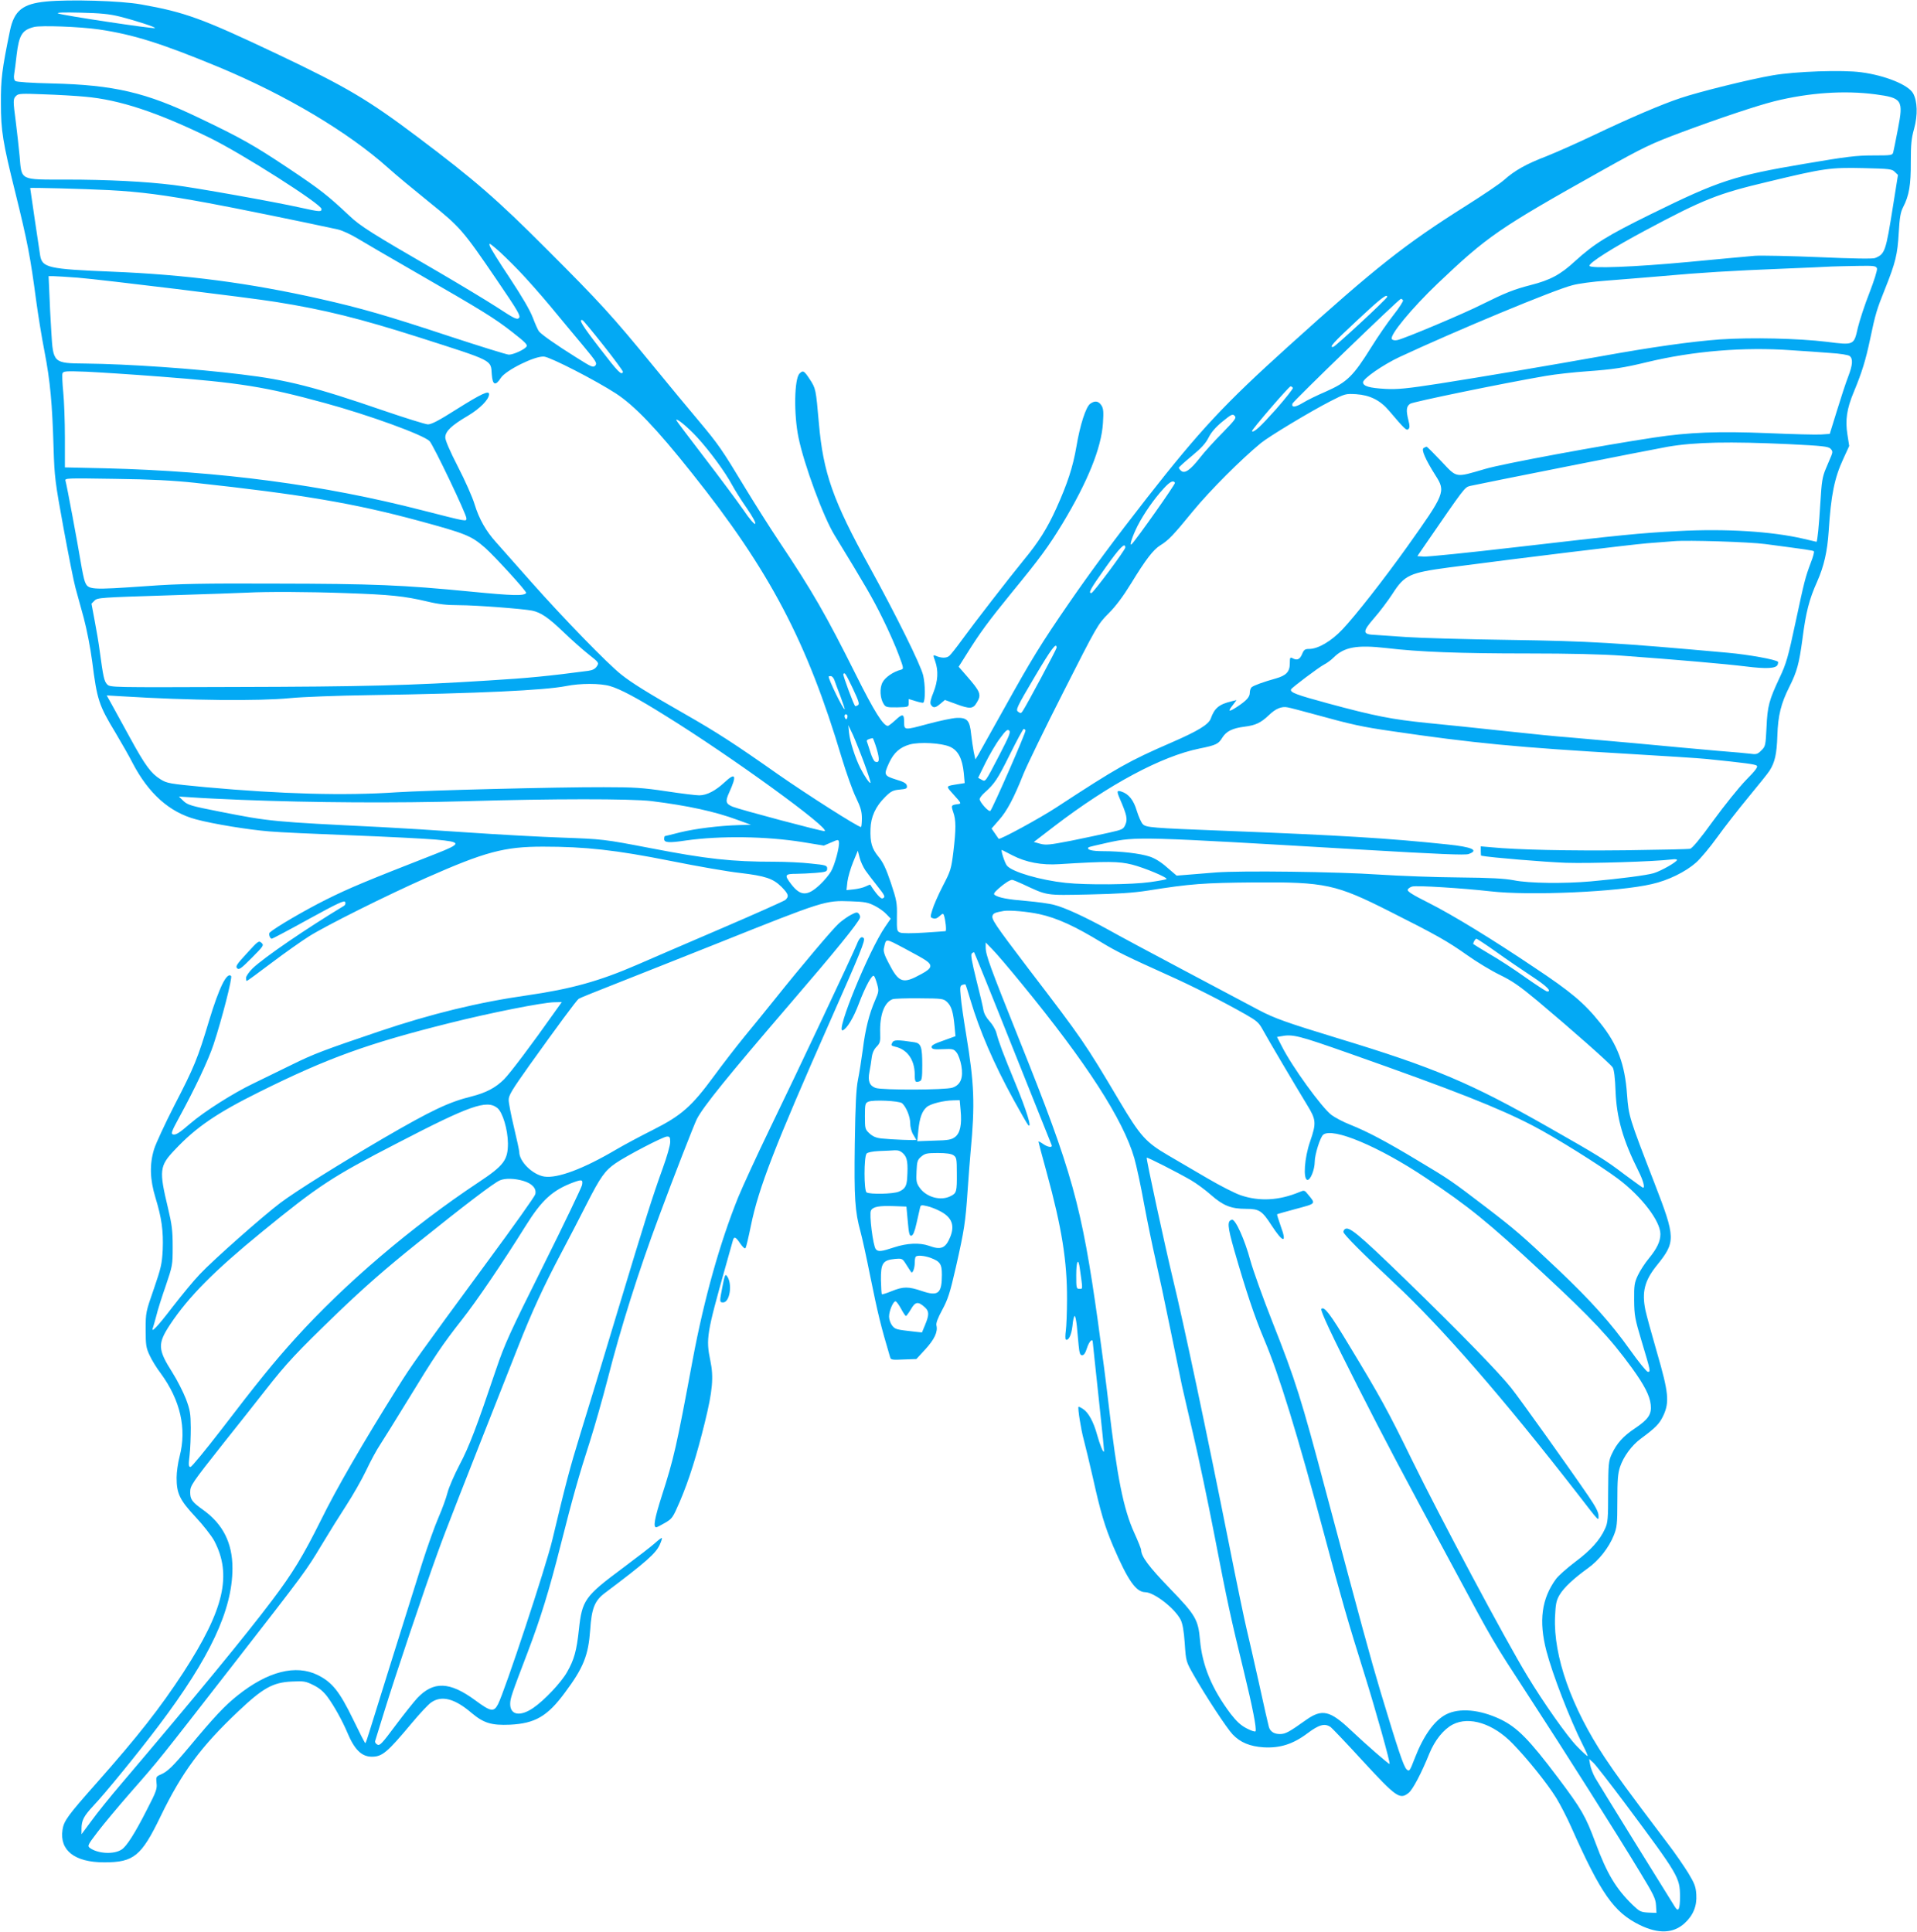<?xml version="1.0" standalone="no"?>
<!DOCTYPE svg PUBLIC "-//W3C//DTD SVG 20010904//EN"
 "http://www.w3.org/TR/2001/REC-SVG-20010904/DTD/svg10.dtd">
<svg version="1.0" xmlns="http://www.w3.org/2000/svg"
 width="1270pt" height="1280pt" viewBox="0 0 1270 1280"
 preserveAspectRatio="xMidYMid meet">
<g transform="translate(0,1280) scale(0.1,-0.1)"
fill="#03a9f4" stroke="none">
<path d="M307 12790 c-157 -15 -213 -60 -241 -193 -53 -258 -61 -322 -60 -482
0 -181 13 -260 94 -585 83 -336 101 -430 140 -725 12 -88 36 -239 55 -335 38
-197 51 -342 60 -640 6 -194 10 -223 66 -530 33 -179 68 -356 79 -395 10 -38
35 -128 55 -200 20 -76 44 -197 56 -290 32 -251 43 -287 154 -470 39 -66 91
-156 113 -200 106 -203 244 -327 420 -374 115 -31 349 -69 486 -80 66 -6 312
-17 546 -26 234 -9 483 -22 555 -28 175 -16 176 -26 3 -94 -468 -183 -571
-226 -728 -304 -144 -72 -338 -186 -373 -218 -9 -9 1 -41 14 -41 4 0 114 58
244 130 195 107 237 126 242 113 4 -10 0 -20 -8 -25 -252 -152 -531 -343 -606
-415 -23 -23 -43 -51 -43 -63 0 -11 2 -20 5 -20 3 0 77 54 164 120 86 65 198
144 247 175 112 71 517 273 779 389 389 172 516 206 772 206 281 0 482 -22
843 -94 179 -36 386 -72 461 -80 170 -20 220 -37 276 -92 47 -48 52 -63 26
-87 -10 -8 -207 -96 -438 -195 -231 -99 -476 -205 -545 -235 -249 -108 -436
-160 -726 -202 -324 -46 -639 -123 -982 -239 -367 -124 -435 -150 -577 -220
-71 -35 -187 -91 -256 -125 -132 -63 -325 -185 -419 -266 -74 -64 -97 -78
-116 -71 -12 5 -5 24 41 108 105 192 195 382 230 488 55 167 126 443 116 453
-28 28 -79 -76 -145 -293 -76 -254 -100 -312 -231 -565 -62 -121 -122 -251
-134 -289 -31 -101 -28 -200 9 -322 41 -134 53 -220 48 -345 -5 -95 -11 -120
-59 -260 -53 -152 -54 -156 -54 -269 0 -103 3 -121 26 -170 14 -31 47 -85 74
-120 130 -178 173 -366 125 -550 -11 -41 -20 -105 -20 -141 0 -105 20 -147
124 -259 51 -54 106 -125 124 -157 121 -228 67 -458 -204 -876 -154 -235 -297
-418 -573 -730 -193 -218 -218 -252 -227 -312 -20 -136 81 -215 276 -215 196
0 246 40 374 305 142 293 267 462 517 698 162 153 227 189 351 195 80 4 93 2
143 -23 39 -19 67 -42 94 -78 45 -61 99 -159 132 -237 47 -113 95 -160 162
-160 69 0 101 26 267 225 51 61 107 121 126 134 69 49 156 27 268 -69 81 -68
132 -83 254 -78 167 8 249 56 364 212 124 166 156 248 168 417 9 142 30 194
99 245 270 203 336 261 362 319 10 22 16 41 14 44 -3 2 -23 -13 -45 -33 -23
-21 -119 -95 -213 -165 -253 -188 -271 -213 -292 -410 -15 -138 -31 -198 -78
-280 -38 -68 -150 -187 -223 -237 -87 -60 -154 -49 -154 25 0 38 9 63 115 341
87 229 143 410 220 715 80 316 120 458 194 687 32 101 84 284 116 408 85 335
206 719 341 1080 98 265 231 605 250 644 42 83 206 285 619 766 297 345 448
531 462 568 3 7 0 19 -7 27 -10 12 -17 12 -51 -6 -22 -11 -58 -37 -81 -57 -42
-38 -245 -278 -428 -507 -57 -71 -147 -182 -200 -246 -52 -64 -142 -180 -199
-258 -149 -203 -216 -262 -404 -357 -84 -42 -194 -101 -245 -131 -217 -128
-388 -192 -476 -179 -77 12 -166 99 -166 163 0 10 -16 83 -35 163 -19 80 -35
161 -35 182 0 31 21 65 138 230 181 253 312 431 326 440 6 5 121 51 256 104
135 53 436 173 670 266 700 280 708 282 874 276 96 -3 118 -8 161 -30 28 -14
63 -39 78 -56 l28 -29 -37 -54 c-108 -157 -331 -703 -281 -686 27 9 72 83 107
177 44 116 88 196 100 183 5 -4 14 -29 21 -54 12 -43 11 -51 -13 -106 -40 -91
-66 -196 -82 -328 -9 -66 -23 -156 -32 -200 -12 -61 -17 -161 -21 -423 -5
-360 1 -449 38 -584 11 -40 40 -172 64 -293 51 -251 69 -326 132 -538 4 -17
14 -19 89 -15 l85 3 60 65 c60 66 83 115 73 157 -4 15 8 48 39 105 38 71 51
112 90 283 55 243 63 295 77 500 6 88 15 205 20 261 30 320 25 451 -30 784
-16 96 -32 207 -35 246 -6 62 -5 72 10 78 10 3 19 5 21 3 2 -2 17 -48 33 -103
62 -206 153 -418 286 -661 48 -87 91 -162 97 -168 27 -26 -10 95 -84 274 -85
206 -109 270 -127 337 -6 23 -27 58 -46 78 -21 23 -36 50 -40 74 -3 20 -24
110 -47 200 -30 121 -38 166 -30 174 7 7 14 10 16 7 2 -2 118 -287 256 -634
139 -346 254 -636 257 -642 8 -20 -26 -15 -58 8 -16 11 -29 18 -29 14 0 -3 24
-95 54 -203 101 -368 136 -591 135 -840 0 -86 -4 -181 -8 -210 -4 -29 -4 -55
0 -58 18 -10 37 30 44 90 3 37 10 66 15 66 4 0 10 -29 14 -65 3 -36 9 -94 12
-130 5 -52 10 -65 23 -65 12 0 22 15 32 47 15 47 39 70 39 36 1 -10 18 -175
39 -368 21 -192 37 -352 35 -353 -6 -8 -27 44 -46 112 -23 84 -57 147 -93 170
-15 10 -28 16 -30 14 -6 -7 16 -149 35 -218 11 -41 38 -154 60 -250 51 -230
79 -324 135 -456 97 -226 151 -303 212 -304 60 -1 196 -107 235 -183 13 -27
21 -72 27 -157 8 -119 9 -120 58 -207 80 -141 221 -355 259 -395 51 -54 115
-80 206 -86 108 -6 194 21 290 93 77 58 115 68 154 41 10 -8 106 -108 212
-224 223 -242 246 -258 304 -212 27 20 87 135 138 262 36 87 93 159 154 191
109 57 269 7 398 -127 95 -97 229 -264 288 -359 26 -43 72 -131 100 -195 196
-440 282 -563 453 -647 123 -60 222 -57 297 11 57 52 83 114 78 190 -3 52 -11
73 -53 143 -28 45 -88 133 -135 194 -279 369 -341 455 -419 572 -221 334 -340
671 -329 931 4 86 8 108 30 146 29 49 95 110 188 177 72 51 139 136 172 219
20 51 23 73 23 227 0 138 3 181 18 226 23 68 77 142 137 186 100 74 123 98
149 152 42 90 36 153 -42 421 -36 124 -70 249 -76 278 -25 121 -6 196 75 297
126 156 126 181 -15 545 -169 437 -171 443 -182 589 -14 199 -63 330 -177 472
-107 134 -194 207 -441 371 -275 185 -537 345 -693 424 -110 55 -146 78 -142
89 4 8 17 18 31 21 30 8 331 -11 518 -32 260 -30 847 -4 1068 48 108 24 224
81 294 143 29 26 92 101 140 168 48 67 142 187 208 267 66 80 129 158 138 173
36 56 48 112 52 232 4 133 24 214 80 325 50 100 64 151 86 314 23 180 45 265
98 383 45 102 67 199 76 333 15 239 38 353 97 480 l39 85 -12 77 c-15 94 -4
170 42 280 54 130 79 210 109 353 34 163 44 196 98 330 70 175 83 229 91 370
6 104 12 139 29 172 40 77 52 148 51 300 0 117 4 156 22 220 25 91 22 183 -7
235 -32 56 -184 118 -343 139 -123 17 -437 6 -586 -20 -148 -25 -488 -109
-612 -151 -124 -41 -336 -132 -573 -245 -107 -51 -249 -114 -314 -140 -133
-51 -209 -93 -281 -157 -26 -24 -138 -99 -247 -168 -412 -260 -596 -405 -1183
-935 -424 -383 -583 -553 -937 -1005 -210 -269 -366 -479 -515 -695 -186 -270
-249 -373 -428 -695 -87 -156 -166 -297 -175 -313 l-18 -29 -11 50 c-5 27 -13
79 -17 116 -9 92 -26 112 -96 109 -29 -1 -117 -20 -195 -41 -152 -41 -153 -41
-153 13 0 55 -10 58 -56 15 -24 -22 -47 -40 -52 -40 -30 0 -91 97 -212 340
-200 400 -285 548 -510 885 -59 88 -160 248 -225 355 -153 254 -176 286 -303
438 -59 70 -198 237 -308 372 -269 328 -346 413 -704 771 -326 327 -477 458
-853 741 -328 247 -472 332 -922 546 -506 240 -618 281 -912 333 -133 24 -473
34 -626 19z m483 -99 c104 -26 243 -71 237 -77 -7 -7 -619 85 -642 97 -13 6
37 8 150 5 129 -3 191 -9 255 -25z m-135 -86 c231 -34 416 -93 793 -249 447
-186 860 -432 1124 -669 51 -46 173 -147 271 -226 206 -166 223 -185 447 -514
143 -210 161 -241 148 -254 -13 -13 -31 -4 -144 70 -71 46 -244 150 -384 232
-453 262 -522 306 -595 375 -145 136 -190 172 -407 317 -228 152 -311 199
-594 334 -348 167 -559 216 -969 226 -140 3 -235 10 -243 16 -9 7 -12 23 -8
46 3 20 11 76 16 126 16 133 36 166 115 186 45 12 306 2 430 -16z m11769 -430
c178 -24 187 -37 150 -228 -14 -73 -28 -142 -31 -154 -5 -22 -9 -23 -135 -23
-110 0 -175 -8 -451 -55 -468 -79 -569 -112 -1022 -335 -290 -143 -372 -194
-500 -310 -97 -90 -165 -126 -295 -159 -112 -29 -169 -52 -320 -127 -120 -61
-507 -224 -561 -237 -17 -4 -31 -2 -38 6 -18 23 131 204 305 370 327 311 403
364 1085 746 286 160 323 177 533 256 256 95 493 174 611 204 230 57 464 73
669 46z m-11859 -16 c226 -20 475 -102 820 -270 214 -104 745 -442 745 -474 0
-20 -12 -19 -143 10 -171 38 -696 132 -837 149 -185 23 -434 36 -712 36 -310
0 -294 -8 -308 155 -6 61 -17 162 -25 225 -19 144 -19 155 2 175 14 15 36 16
182 10 91 -3 216 -10 276 -16z m11988 -498 l21 -20 -33 -207 c-48 -302 -53
-317 -119 -344 -14 -6 -147 -4 -370 6 -191 8 -383 12 -427 9 -44 -4 -243 -22
-441 -41 -353 -33 -654 -45 -654 -25 0 21 151 117 370 234 389 208 481 244
814 323 370 89 411 95 630 90 174 -4 191 -6 209 -25z m-11828 -121 c204 -11
361 -31 658 -86 154 -28 630 -125 854 -174 29 -6 89 -34 135 -62 46 -28 218
-128 383 -223 443 -255 519 -302 637 -394 91 -71 106 -87 95 -99 -16 -20 -86
-52 -116 -52 -13 0 -193 56 -400 124 -408 135 -574 183 -848 245 -471 106
-887 161 -1383 181 -420 17 -460 26 -474 107 -5 32 -66 441 -66 447 0 4 349
-5 525 -14z m2710 -531 c55 -57 152 -167 215 -243 63 -77 159 -191 212 -255
88 -106 95 -117 82 -133 -15 -15 -24 -11 -127 54 -131 82 -228 150 -246 172
-7 8 -25 49 -41 91 -19 50 -70 137 -153 263 -69 103 -128 198 -132 212 -7 22
-3 20 41 -17 27 -22 94 -87 149 -144z m9000 12 c3 -10 -18 -78 -50 -161 -31
-78 -65 -183 -77 -232 -26 -116 -25 -116 -205 -93 -190 23 -501 30 -708 16
-191 -14 -453 -51 -785 -111 -347 -62 -778 -135 -1070 -181 -219 -34 -281 -40
-360 -36 -108 6 -150 18 -150 44 1 25 132 116 243 168 371 173 1024 445 1144
475 39 11 138 24 220 30 81 6 247 20 368 30 265 24 464 36 815 50 146 6 288
12 315 14 28 1 105 3 172 4 110 2 122 0 128 -17z m-11919 -61 c159 -13 1143
-133 1314 -161 320 -51 556 -110 945 -234 499 -160 476 -148 483 -245 5 -72
24 -80 60 -24 33 51 229 148 287 141 45 -5 339 -156 475 -244 124 -81 268
-231 504 -528 515 -645 763 -1117 992 -1885 31 -102 73 -221 95 -265 31 -65
39 -92 39 -138 0 -31 -3 -57 -6 -57 -20 0 -354 213 -545 346 -297 209 -409
281 -624 404 -247 141 -350 205 -420 261 -89 70 -385 375 -595 612 -102 115
-206 232 -232 262 -69 76 -114 156 -144 254 -14 47 -64 159 -110 248 -53 103
-84 175 -84 194 0 41 41 80 150 144 79 47 140 108 140 143 0 27 -51 3 -215
-100 -118 -75 -168 -101 -191 -100 -17 1 -149 42 -295 92 -453 156 -638 203
-939 239 -315 39 -752 69 -1035 72 -212 2 -213 3 -225 210 -5 79 -11 195 -13
257 l-5 112 33 0 c18 0 90 -5 161 -10z m8674 -127 c0 -12 -341 -327 -356 -331
-34 -8 -2 27 159 177 154 144 197 177 197 154z m105 -23 c3 -5 -25 -49 -63
-97 -38 -48 -104 -144 -147 -213 -121 -194 -160 -232 -302 -295 -54 -23 -122
-56 -151 -74 -52 -31 -76 -33 -70 -6 3 15 707 695 719 695 4 0 10 -4 14 -10z
m-5296 -300 c72 -91 129 -169 128 -174 -8 -26 -32 -2 -154 157 -116 150 -144
196 -113 185 5 -2 67 -77 139 -168z m7871 -31 c80 -5 195 -13 257 -18 66 -4
118 -13 127 -20 23 -19 20 -59 -10 -137 -15 -38 -48 -139 -74 -224 l-48 -155
-58 -4 c-33 -2 -192 2 -354 9 -323 13 -520 6 -750 -29 -347 -52 -1006 -174
-1120 -208 -203 -59 -185 -62 -292 51 -50 53 -93 96 -97 96 -3 0 -12 -4 -20
-9 -16 -10 12 -75 79 -181 69 -108 64 -119 -189 -475 -153 -214 -340 -453
-426 -544 -75 -80 -163 -131 -222 -131 -28 0 -35 -5 -47 -35 -15 -35 -33 -43
-64 -26 -15 8 -17 3 -17 -34 0 -56 -23 -81 -94 -101 -76 -21 -143 -45 -158
-57 -7 -5 -13 -22 -13 -36 0 -29 -20 -52 -85 -95 -54 -35 -63 -33 -30 9 l27
36 -29 -7 c-86 -20 -117 -45 -142 -116 -15 -39 -83 -81 -260 -158 -283 -123
-356 -164 -761 -429 -111 -73 -378 -218 -384 -209 -1 2 -13 18 -25 36 l-22 32
48 55 c54 60 100 147 163 306 23 57 143 304 267 548 222 438 227 446 297 516
48 48 96 112 150 200 97 159 147 223 192 251 54 33 86 66 219 229 111 135 318
342 448 449 55 45 326 208 460 277 98 50 101 51 171 47 91 -6 159 -40 217
-108 107 -126 117 -135 130 -123 9 9 9 22 0 57 -17 68 -14 94 12 111 21 13
612 135 897 184 63 11 189 25 278 31 167 12 240 23 392 60 307 74 643 102 960
79z m-10814 -174 c535 -41 698 -67 1094 -175 294 -80 656 -212 696 -253 25
-26 244 -484 244 -511 0 -23 8 -24 -290 52 -659 170 -1340 260 -2102 279
l-268 6 0 196 c0 108 -5 244 -11 303 -6 59 -8 115 -5 124 6 15 22 16 159 11
85 -4 302 -18 483 -32z m7509 -75 c3 -5 -47 -68 -110 -140 -106 -119 -150
-159 -161 -147 -6 5 245 297 256 297 5 0 11 -4 15 -10z m-466 -298 c-53 -53
-121 -128 -151 -167 -63 -80 -99 -105 -123 -85 -8 7 -15 16 -15 21 0 4 39 39
86 78 63 52 92 84 111 122 17 34 47 69 91 105 59 48 68 53 81 39 14 -14 5 -25
-80 -113z m-3481 -29 c87 -95 187 -232 233 -318 18 -33 61 -102 97 -153 39
-57 61 -97 55 -103 -5 -5 -37 31 -80 95 -39 56 -155 212 -257 345 -102 133
-186 244 -186 247 0 17 73 -43 138 -113z m7234 -46 c220 -11 260 -15 275 -30
14 -14 15 -22 6 -45 -6 -15 -23 -55 -38 -90 -22 -53 -27 -85 -35 -220 -9 -153
-20 -262 -26 -262 -1 0 -40 9 -86 20 -210 49 -515 68 -832 51 -259 -14 -369
-25 -1076 -107 -310 -36 -584 -64 -607 -62 l-43 3 48 70 c267 388 264 385 301
395 45 11 1223 245 1311 260 184 31 405 35 802 17z m-10562 -256 c710 -77
1057 -136 1485 -252 313 -85 347 -99 439 -179 67 -60 277 -290 272 -299 -13
-20 -84 -19 -368 9 -451 44 -645 52 -1293 53 -477 2 -639 -1 -845 -16 -387
-27 -396 -26 -418 30 -6 15 -18 73 -27 128 -21 127 -93 514 -101 539 -6 18 5
18 327 13 242 -3 388 -11 529 -26z m6494 0 c5 -7 -254 -374 -286 -406 -19 -19
2 48 38 120 42 82 111 181 173 248 42 46 64 57 75 38z m3911 -406 c278 -37
316 -42 322 -48 3 -4 -5 -37 -20 -74 -38 -102 -42 -118 -102 -398 -49 -230
-61 -272 -105 -365 -70 -149 -81 -189 -87 -330 -6 -119 -7 -126 -34 -152 -23
-24 -34 -28 -66 -23 -21 3 -121 12 -223 20 -102 9 -347 31 -545 50 -198 18
-400 36 -450 40 -49 3 -232 21 -405 40 -173 19 -407 43 -520 54 -239 24 -351
46 -665 131 -210 57 -249 72 -242 92 4 11 182 145 218 164 18 9 47 30 64 47
70 70 154 85 349 63 217 -26 486 -36 941 -36 272 0 492 -5 625 -15 345 -25
678 -54 816 -71 136 -17 201 -14 211 12 3 8 4 17 2 19 -16 15 -192 47 -334 60
-733 66 -913 77 -1450 85 -291 4 -597 13 -680 19 -82 6 -174 12 -204 14 -86 3
-87 20 -7 112 37 42 91 114 121 160 80 125 113 140 375 175 501 66 1194 150
1310 160 74 6 155 12 180 14 93 8 499 -5 605 -19z m-4240 -23 c0 -16 -213
-302 -225 -302 -22 0 -6 28 96 172 94 132 129 167 129 130z m-5165 -302 c297
-10 389 -20 538 -55 78 -19 131 -25 215 -25 109 0 422 -24 482 -36 58 -12 108
-46 208 -142 56 -54 132 -121 169 -150 66 -52 67 -54 52 -77 -11 -17 -28 -26
-57 -30 -257 -34 -394 -48 -660 -64 -519 -33 -825 -41 -1684 -43 -816 -3 -822
-3 -843 17 -20 21 -26 47 -50 225 -6 47 -21 136 -33 198 l-21 112 20 20 c19
20 42 21 485 35 255 8 491 16 524 18 132 7 404 6 655 -3z m4710 -362 c0 -9
-199 -382 -225 -420 -10 -15 -14 -16 -30 -4 -17 12 -11 27 109 230 112 189
146 234 146 194z m-1350 -270 c40 -86 46 -104 33 -111 -8 -5 -16 -7 -18 -5
-10 10 -82 204 -78 211 9 15 15 5 63 -95z m-122 55 c5 -16 24 -65 41 -110 17
-46 29 -83 27 -83 -11 0 -106 194 -106 217 0 2 6 3 14 3 8 0 19 -12 24 -27z
m-1487 -39 c67 -19 182 -80 367 -196 438 -271 1098 -751 1055 -765 -12 -4
-564 143 -610 162 -45 19 -49 35 -23 92 53 116 44 138 -29 70 -61 -57 -119
-87 -169 -87 -22 0 -120 12 -218 27 -154 23 -211 27 -414 27 -301 1 -1179 -21
-1375 -34 -342 -23 -755 -12 -1263 34 -242 23 -255 25 -300 53 -61 38 -100 90
-201 275 -46 84 -100 182 -119 217 l-35 63 104 -6 c452 -28 901 -32 1110 -12
79 8 317 17 529 20 720 11 1158 32 1300 60 93 19 226 19 291 0z m4674 -189
c238 -66 313 -82 500 -109 544 -80 833 -108 1570 -151 237 -14 471 -29 520
-34 255 -26 321 -35 333 -44 10 -8 -7 -31 -71 -96 -46 -47 -143 -168 -216
-268 -88 -122 -140 -184 -154 -187 -12 -3 -206 -7 -432 -10 -373 -4 -713 3
-887 20 l-68 6 0 -31 c0 -17 1 -31 3 -31 59 -12 423 -42 561 -47 165 -5 584 8
699 22 20 3 37 2 37 -3 0 -13 -105 -73 -155 -88 -49 -14 -216 -36 -415 -54
-178 -16 -411 -13 -510 7 -64 12 -154 17 -365 19 -154 1 -392 10 -530 19 -281
19 -912 27 -1080 14 -60 -5 -144 -12 -185 -15 l-75 -6 -63 54 c-39 35 -81 61
-115 72 -63 21 -191 36 -309 36 -76 0 -112 10 -96 26 3 2 60 16 129 31 187 41
208 40 1685 -47 512 -30 679 -37 703 -29 72 25 24 47 -142 64 -388 41 -703 60
-1472 90 -490 19 -522 22 -544 44 -10 10 -28 50 -40 89 -21 71 -54 112 -102
127 -30 10 -32 3 -10 -48 46 -106 52 -135 37 -170 -13 -31 -18 -34 -107 -54
-52 -12 -166 -36 -254 -54 -140 -27 -165 -30 -203 -20 l-43 12 138 106 c361
276 708 462 959 513 113 23 126 30 153 74 26 41 67 61 146 71 73 9 107 25 161
76 44 43 84 60 124 52 14 -2 97 -24 185 -48z m-3102 -21 c-4 -12 -8 -13 -14
-3 -9 15 -2 32 11 24 5 -3 6 -13 3 -21z m113 -303 c25 -68 43 -125 41 -128 -6
-6 -39 42 -67 97 -34 67 -69 176 -75 234 l-5 51 31 -65 c16 -36 50 -121 75
-189z m897 60 c-99 -190 -93 -182 -121 -167 l-22 12 49 100 c27 54 70 128 96
162 38 52 49 61 60 52 12 -10 2 -35 -62 -159z m171 160 c6 -9 -217 -517 -233
-534 -10 -10 -71 58 -71 78 0 7 14 26 32 42 68 61 86 88 168 253 46 93 88 170
92 170 4 0 9 -4 12 -9z m-986 -123 c21 -72 18 -96 -10 -85 -8 2 -22 31 -32 63
-10 33 -21 64 -23 71 -4 9 7 16 38 22 3 0 15 -32 27 -71z m485 14 c54 -24 82
-77 92 -174 l6 -67 -38 -6 c-92 -15 -90 -9 -33 -73 48 -53 50 -57 28 -60 -47
-6 -48 -8 -33 -53 19 -52 19 -113 1 -264 -14 -113 -18 -126 -70 -226 -30 -58
-61 -129 -69 -157 -15 -49 -15 -51 5 -57 13 -5 27 0 43 15 18 17 24 18 28 7
11 -30 19 -107 11 -107 -5 -1 -69 -5 -142 -10 -80 -5 -143 -5 -157 0 -23 9
-24 12 -23 107 2 90 -2 108 -40 223 -32 95 -52 137 -82 173 -44 54 -56 93 -53
185 2 79 34 149 97 211 38 38 52 45 96 49 44 4 51 7 48 25 -2 16 -19 26 -73
42 -79 25 -81 31 -45 110 32 68 71 103 137 122 66 18 209 10 266 -15z m-4693
-352 c479 -19 1021 -22 1485 -9 569 17 1095 17 1230 1 241 -30 421 -69 572
-125 l88 -32 -75 -2 c-138 -4 -294 -24 -393 -48 -54 -14 -100 -25 -102 -25 -3
0 -5 -9 -5 -20 0 -24 33 -26 145 -9 227 32 530 28 773 -11 l140 -23 49 21 c45
20 48 20 51 3 5 -31 -28 -154 -53 -196 -13 -22 -46 -62 -73 -87 -83 -78 -129
-77 -191 4 -46 60 -42 68 35 68 28 0 85 3 127 6 71 6 77 9 77 29 0 20 -7 23
-107 33 -60 7 -169 12 -243 12 -284 0 -447 18 -820 90 -312 60 -317 60 -590
70 -140 5 -419 20 -620 34 -201 14 -462 30 -580 36 -713 35 -730 36 -1064 102
-189 37 -212 44 -240 70 l-31 30 95 -6 c52 -4 196 -11 320 -16z m5108 -368
c89 -46 193 -66 311 -58 319 20 393 19 481 -3 82 -21 238 -86 228 -96 -3 -3
-52 -12 -109 -20 -120 -17 -417 -20 -559 -5 -168 18 -354 72 -389 114 -15 18
-44 109 -33 104 4 -2 35 -18 70 -36z m-975 -99 c15 -21 49 -66 77 -101 54 -68
58 -77 36 -85 -11 -4 -42 30 -81 91 -1 1 -15 -4 -31 -12 -16 -8 -51 -16 -78
-19 l-48 -5 6 55 c4 31 21 89 38 131 l31 75 12 -46 c6 -25 24 -63 38 -84z
m1042 -91 c167 -78 147 -75 438 -69 194 4 296 11 392 26 283 45 367 51 707 54
469 3 538 -12 898 -194 304 -153 380 -196 510 -288 63 -45 161 -104 217 -131
82 -40 130 -73 250 -173 230 -193 482 -416 497 -440 9 -14 16 -69 19 -157 7
-179 50 -327 152 -530 31 -62 44 -110 30 -110 -3 0 -58 40 -123 88 -126 96
-173 125 -502 312 -516 294 -757 396 -1396 590 -341 104 -422 133 -524 187
-47 25 -267 142 -490 260 -223 118 -452 241 -510 274 -151 83 -287 146 -356
163 -32 9 -115 20 -184 26 -122 10 -181 21 -209 39 -11 7 -6 16 24 43 40 35
74 57 90 58 6 0 37 -13 70 -28z m110 -199 c119 -26 236 -80 415 -189 99 -60
169 -94 435 -214 161 -72 357 -171 516 -261 75 -43 89 -55 114 -101 32 -59
213 -366 293 -497 62 -101 64 -121 21 -246 -37 -107 -47 -247 -18 -253 20 -4
49 68 49 120 0 47 36 162 56 179 62 51 368 -77 679 -285 285 -190 410 -291
775 -630 327 -303 449 -434 592 -631 81 -112 118 -183 124 -243 7 -63 -16 -97
-104 -156 -78 -52 -121 -99 -155 -173 -20 -44 -22 -63 -23 -248 0 -179 -2
-205 -21 -245 -33 -74 -95 -143 -197 -219 -53 -40 -111 -91 -128 -114 -95
-130 -115 -278 -63 -477 41 -156 153 -447 242 -624 19 -37 33 -70 31 -72 -2
-2 -34 27 -70 64 -65 66 -222 289 -330 468 -145 238 -580 1055 -764 1431 -158
324 -212 422 -417 760 -125 208 -164 259 -183 240 -9 -9 72 -181 245 -522 185
-364 281 -545 634 -1200 264 -492 252 -471 492 -840 236 -362 586 -915 737
-1165 93 -153 107 -181 109 -225 l3 -50 -54 2 c-50 3 -58 7 -103 50 -112 109
-171 208 -247 413 -66 177 -91 221 -248 430 -192 255 -270 334 -382 388 -137
65 -272 77 -360 32 -77 -40 -149 -140 -206 -287 -35 -91 -37 -93 -55 -77 -20
18 -57 129 -173 514 -68 228 -125 439 -360 1320 -167 630 -203 743 -356 1130
-62 157 -128 341 -147 410 -37 137 -98 272 -121 268 -33 -7 -30 -44 14 -199
78 -271 134 -440 199 -594 99 -234 219 -623 400 -1300 112 -420 154 -566 265
-920 74 -237 172 -586 166 -593 -4 -4 -151 124 -256 223 -138 131 -191 143
-295 70 -118 -84 -139 -95 -176 -95 -38 0 -64 16 -73 48 -3 9 -33 141 -66 292
-34 151 -70 311 -81 355 -11 44 -65 302 -119 575 -145 728 -297 1447 -371
1752 -50 208 -177 792 -172 797 3 5 203 -97 293 -149 36 -21 96 -65 133 -98
81 -71 133 -92 232 -92 87 0 106 -12 168 -108 78 -120 105 -123 62 -7 -15 42
-26 78 -24 79 2 2 59 18 126 36 134 36 131 32 79 95 -23 29 -25 30 -58 16
-135 -56 -264 -63 -388 -21 -36 12 -135 62 -220 112 -85 50 -202 118 -260 152
-149 87 -185 127 -324 361 -228 384 -244 408 -603 877 -224 295 -246 328 -237
352 6 15 17 20 74 30 39 6 158 -4 235 -21z m-754 -305 c49 -33 44 -54 -25 -91
-126 -70 -151 -61 -221 76 -26 49 -34 75 -29 95 15 66 6 66 132 0 64 -34 129
-70 143 -80z m3781 55 c68 -49 174 -121 236 -162 99 -65 135 -101 102 -101 -6
0 -72 43 -146 95 -74 53 -182 123 -240 156 -57 34 -104 63 -104 64 0 12 14 35
21 35 4 0 63 -39 131 -87z m-3142 -213 c428 -522 672 -900 745 -1155 14 -49
44 -187 65 -305 22 -118 56 -282 75 -365 19 -82 64 -292 99 -465 36 -173 70
-340 76 -370 7 -30 40 -176 75 -325 35 -148 98 -448 140 -665 86 -446 109
-552 195 -903 59 -243 85 -377 78 -398 -2 -6 -27 2 -58 18 -41 21 -68 47 -107
97 -124 165 -188 319 -203 488 -12 137 -28 165 -203 346 -136 141 -186 208
-187 251 0 8 -20 58 -45 113 -72 157 -115 373 -170 848 -14 124 -46 371 -71
550 -108 772 -171 997 -518 1862 -200 500 -226 570 -226 622 l0 31 44 -45 c25
-25 113 -128 196 -230z m-495 -120 c28 -27 40 -65 49 -161 l6 -65 -80 -29
c-61 -21 -80 -32 -78 -44 3 -13 16 -16 75 -13 66 3 72 1 91 -23 11 -14 25 -53
31 -87 14 -80 -5 -127 -59 -145 -47 -16 -464 -17 -509 -2 -41 15 -53 46 -41
107 5 26 12 68 15 94 4 31 15 55 32 72 23 24 26 34 24 89 -4 121 27 205 82
226 10 4 90 7 177 6 154 -1 160 -2 185 -25z m-2601 -67 c-151 -214 -294 -404
-335 -445 -56 -56 -120 -89 -214 -113 -151 -37 -268 -93 -583 -276 -290 -170
-582 -352 -684 -429 -113 -85 -445 -378 -534 -473 -39 -40 -121 -140 -183
-220 -100 -131 -145 -177 -127 -132 3 9 13 44 22 78 8 34 36 123 62 197 45
133 46 137 46 260 0 105 -5 146 -31 255 -60 250 -57 279 45 386 141 150 277
243 563 385 449 223 714 319 1253 454 270 68 622 138 699 139 l49 1 -48 -67z
m5268 -274 c698 -246 986 -360 1213 -478 145 -75 449 -265 566 -353 154 -116
279 -279 279 -365 0 -48 -22 -95 -76 -161 -26 -31 -59 -82 -73 -112 -23 -49
-26 -66 -25 -165 1 -101 5 -123 49 -270 61 -203 61 -205 42 -205 -8 0 -62 66
-120 148 -124 174 -256 322 -473 528 -240 227 -284 265 -477 413 -236 180
-243 185 -454 311 -209 126 -334 192 -449 238 -44 17 -100 47 -123 64 -66 51
-261 320 -329 455 l-32 62 23 4 c82 16 115 7 459 -114z m-2966 -329 c27 -24
54 -88 54 -132 0 -25 8 -56 20 -76 11 -18 20 -34 20 -35 0 -4 -162 2 -227 9
-39 4 -60 13 -83 34 -29 27 -30 31 -30 114 0 80 2 87 23 96 32 14 203 6 223
-10z m388 -47 c9 -95 -3 -151 -37 -177 -24 -18 -46 -22 -139 -24 l-111 -4 7
73 c9 84 24 125 55 153 24 22 112 44 177 45 l42 1 6 -67z m-3070 16 c36 -28
70 -143 71 -235 0 -111 -27 -147 -196 -259 -443 -294 -885 -671 -1214 -1035
-139 -154 -245 -284 -489 -603 -105 -136 -196 -247 -204 -247 -13 0 -14 12 -6
78 5 42 8 124 8 182 -1 93 -4 115 -32 190 -18 46 -58 125 -89 174 -99 156
-100 192 -15 321 121 182 291 354 607 612 377 308 462 364 900 590 478 248
589 287 659 232z m1146 -227 c0 -21 -22 -98 -49 -172 -72 -200 -112 -328 -300
-950 -93 -311 -204 -675 -246 -810 -70 -227 -100 -343 -185 -700 -42 -179
-316 -1006 -361 -1093 -28 -53 -48 -49 -151 27 -169 124 -276 128 -384 14 -22
-24 -87 -105 -143 -180 -90 -121 -105 -137 -121 -128 -11 6 -17 16 -15 23 2 6
29 95 61 197 69 225 262 800 351 1045 56 156 147 387 535 1370 91 232 175 413
286 622 49 93 126 240 170 328 89 175 120 219 190 267 71 49 314 176 340 177
19 1 22 -4 22 -37z m1545 -77 c26 -25 31 -62 25 -160 -3 -54 -15 -74 -55 -91
-38 -16 -191 -19 -214 -5 -18 11 -18 236 0 257 6 8 39 15 82 17 40 1 87 4 105
5 23 1 40 -5 57 -23z m332 -10 c20 -14 22 -24 22 -119 1 -122 -2 -132 -40
-151 -66 -35 -163 -8 -207 56 -21 30 -23 43 -20 108 3 65 6 76 31 97 25 21 38
24 110 24 57 0 89 -5 104 -15z m-2849 -170 c59 -18 88 -51 78 -89 -3 -13 -144
-212 -314 -442 -462 -629 -503 -686 -598 -838 -233 -372 -406 -671 -509 -881
-116 -233 -186 -349 -323 -530 -170 -226 -501 -629 -1003 -1220 -70 -82 -157
-190 -193 -240 l-66 -89 0 36 c0 56 15 84 78 152 77 81 291 343 433 531 341
452 489 767 489 1044 0 167 -63 292 -194 386 -74 53 -86 69 -86 118 0 43 10
58 222 326 95 119 219 276 276 349 141 180 205 249 481 515 173 166 314 290
526 460 311 250 509 401 547 416 35 15 99 13 156 -4z m388 -27 c-4 -18 -119
-258 -256 -533 -224 -449 -256 -519 -314 -690 -126 -374 -178 -512 -241 -630
-35 -67 -71 -150 -80 -185 -9 -36 -36 -110 -60 -165 -24 -55 -73 -192 -109
-305 -99 -315 -322 -1026 -348 -1112 -13 -43 -25 -78 -28 -78 -3 0 -39 71 -81
158 -90 185 -138 245 -234 293 -146 72 -332 24 -532 -136 -84 -67 -152 -139
-320 -341 -110 -131 -144 -164 -190 -183 -28 -12 -30 -15 -26 -55 5 -38 -2
-58 -61 -172 -81 -160 -137 -248 -170 -269 -51 -34 -157 -28 -210 10 -18 14
-16 19 52 108 39 51 139 171 224 268 187 213 171 194 669 834 487 626 485 624
591 800 46 77 119 194 162 260 43 66 103 171 132 232 29 62 71 139 92 170 21
32 103 164 182 293 179 294 232 372 360 535 100 127 272 381 421 620 109 175
180 239 319 291 56 20 62 18 56 -18z m2377 -176 c74 -40 93 -93 62 -169 -31
-75 -61 -87 -140 -58 -62 22 -146 18 -231 -10 -84 -28 -107 -31 -122 -12 -18
21 -45 233 -32 256 13 25 54 33 155 29 l80 -3 9 -98 c7 -81 11 -97 24 -95 11
2 22 28 34 83 10 44 20 90 23 101 4 20 8 21 47 12 23 -5 64 -21 91 -36z m-70
-306 c65 -24 77 -41 77 -112 0 -125 -24 -145 -131 -109 -91 31 -124 31 -201 0
-34 -14 -63 -23 -66 -21 -2 3 -5 45 -6 95 -1 110 12 131 92 139 50 4 50 4 77
-39 15 -24 30 -46 32 -49 9 -10 23 27 23 61 0 20 3 39 7 42 10 11 55 7 96 -7z
m991 -73 c20 -143 20 -133 -3 -133 -20 0 -21 5 -21 90 0 97 14 120 24 43z
m-1184 -266 c14 -26 28 -47 32 -47 3 0 18 20 33 45 29 51 48 53 93 12 28 -26
28 -50 1 -115 l-21 -51 -47 5 c-125 14 -130 15 -151 41 -11 14 -20 41 -20 59
0 39 29 106 44 101 6 -2 22 -24 36 -50z m4800 -3282 c351 -471 359 -486 360
-610 0 -84 -10 -107 -32 -73 -42 66 -508 819 -530 858 -14 25 -29 63 -33 85
l-7 40 28 -25 c15 -14 111 -137 214 -275z"/>
<path d="M8907 4653 c-4 -3 -7 -11 -7 -16 0 -15 121 -137 336 -338 315 -294
720 -760 1209 -1389 157 -203 145 -190 145 -152 0 22 -19 59 -67 129 -117 172
-455 646 -512 717 -80 101 -344 372 -694 712 -327 317 -384 364 -410 337z"/>
<path d="M5911 5891 c-9 -17 -7 -20 17 -26 82 -17 131 -87 132 -182 0 -53 4
-58 34 -47 13 5 16 24 16 104 0 123 -8 147 -52 154 -114 17 -137 17 -147 -3z"/>
<path d="M5297 10325 c-35 -34 -39 -270 -7 -424 36 -177 165 -528 240 -649
204 -334 251 -415 316 -547 41 -82 89 -192 108 -244 34 -91 34 -93 14 -99 -49
-12 -104 -50 -121 -83 -21 -39 -17 -107 8 -145 13 -20 22 -22 90 -21 74 2 75
2 75 29 l0 26 47 -14 c25 -8 48 -12 50 -10 14 14 13 120 -1 181 -17 71 -178
396 -356 720 -242 439 -306 621 -335 951 -20 227 -20 229 -61 292 -37 56 -44
60 -67 37z"/>
<path d="M7223 10125 c-29 -20 -68 -141 -92 -285 -23 -134 -59 -244 -132 -406
-61 -135 -117 -224 -216 -344 -92 -112 -332 -422 -411 -531 -34 -47 -71 -94
-82 -104 -19 -17 -53 -17 -92 0 -17 7 -17 4 -3 -35 23 -64 19 -132 -11 -208
-19 -46 -24 -70 -17 -81 15 -24 29 -23 62 5 l31 26 71 -26 c94 -35 115 -34
139 7 34 55 27 72 -71 184 l-48 55 51 81 c90 144 144 218 302 412 187 228 242
303 335 456 167 277 258 502 268 666 5 76 3 97 -11 118 -19 28 -42 32 -73 10z"/>
<path d="M5676 6542 c-28 -69 -399 -857 -579 -1227 -85 -176 -177 -377 -206
-447 -123 -305 -227 -677 -302 -1078 -108 -580 -124 -651 -205 -903 -48 -151
-58 -207 -36 -207 4 0 30 13 57 29 48 28 52 33 99 142 61 143 112 306 166 526
51 208 59 298 36 407 -30 145 -24 180 100 621 25 88 47 168 50 178 8 26 19 21
49 -24 20 -28 31 -36 35 -27 4 7 20 74 35 148 51 249 157 523 525 1355 200
452 235 537 222 549 -14 15 -29 2 -46 -42z"/>
<path d="M1636 6484 c-68 -74 -77 -87 -65 -100 13 -12 26 -2 97 69 79 80 82
84 64 100 -17 16 -22 12 -96 -69z"/>
<path d="M4787 4279 c-21 -106 -21 -109 4 -109 44 0 63 124 25 175 -11 15 -15
7 -29 -66z"/>
</g>
</svg>
